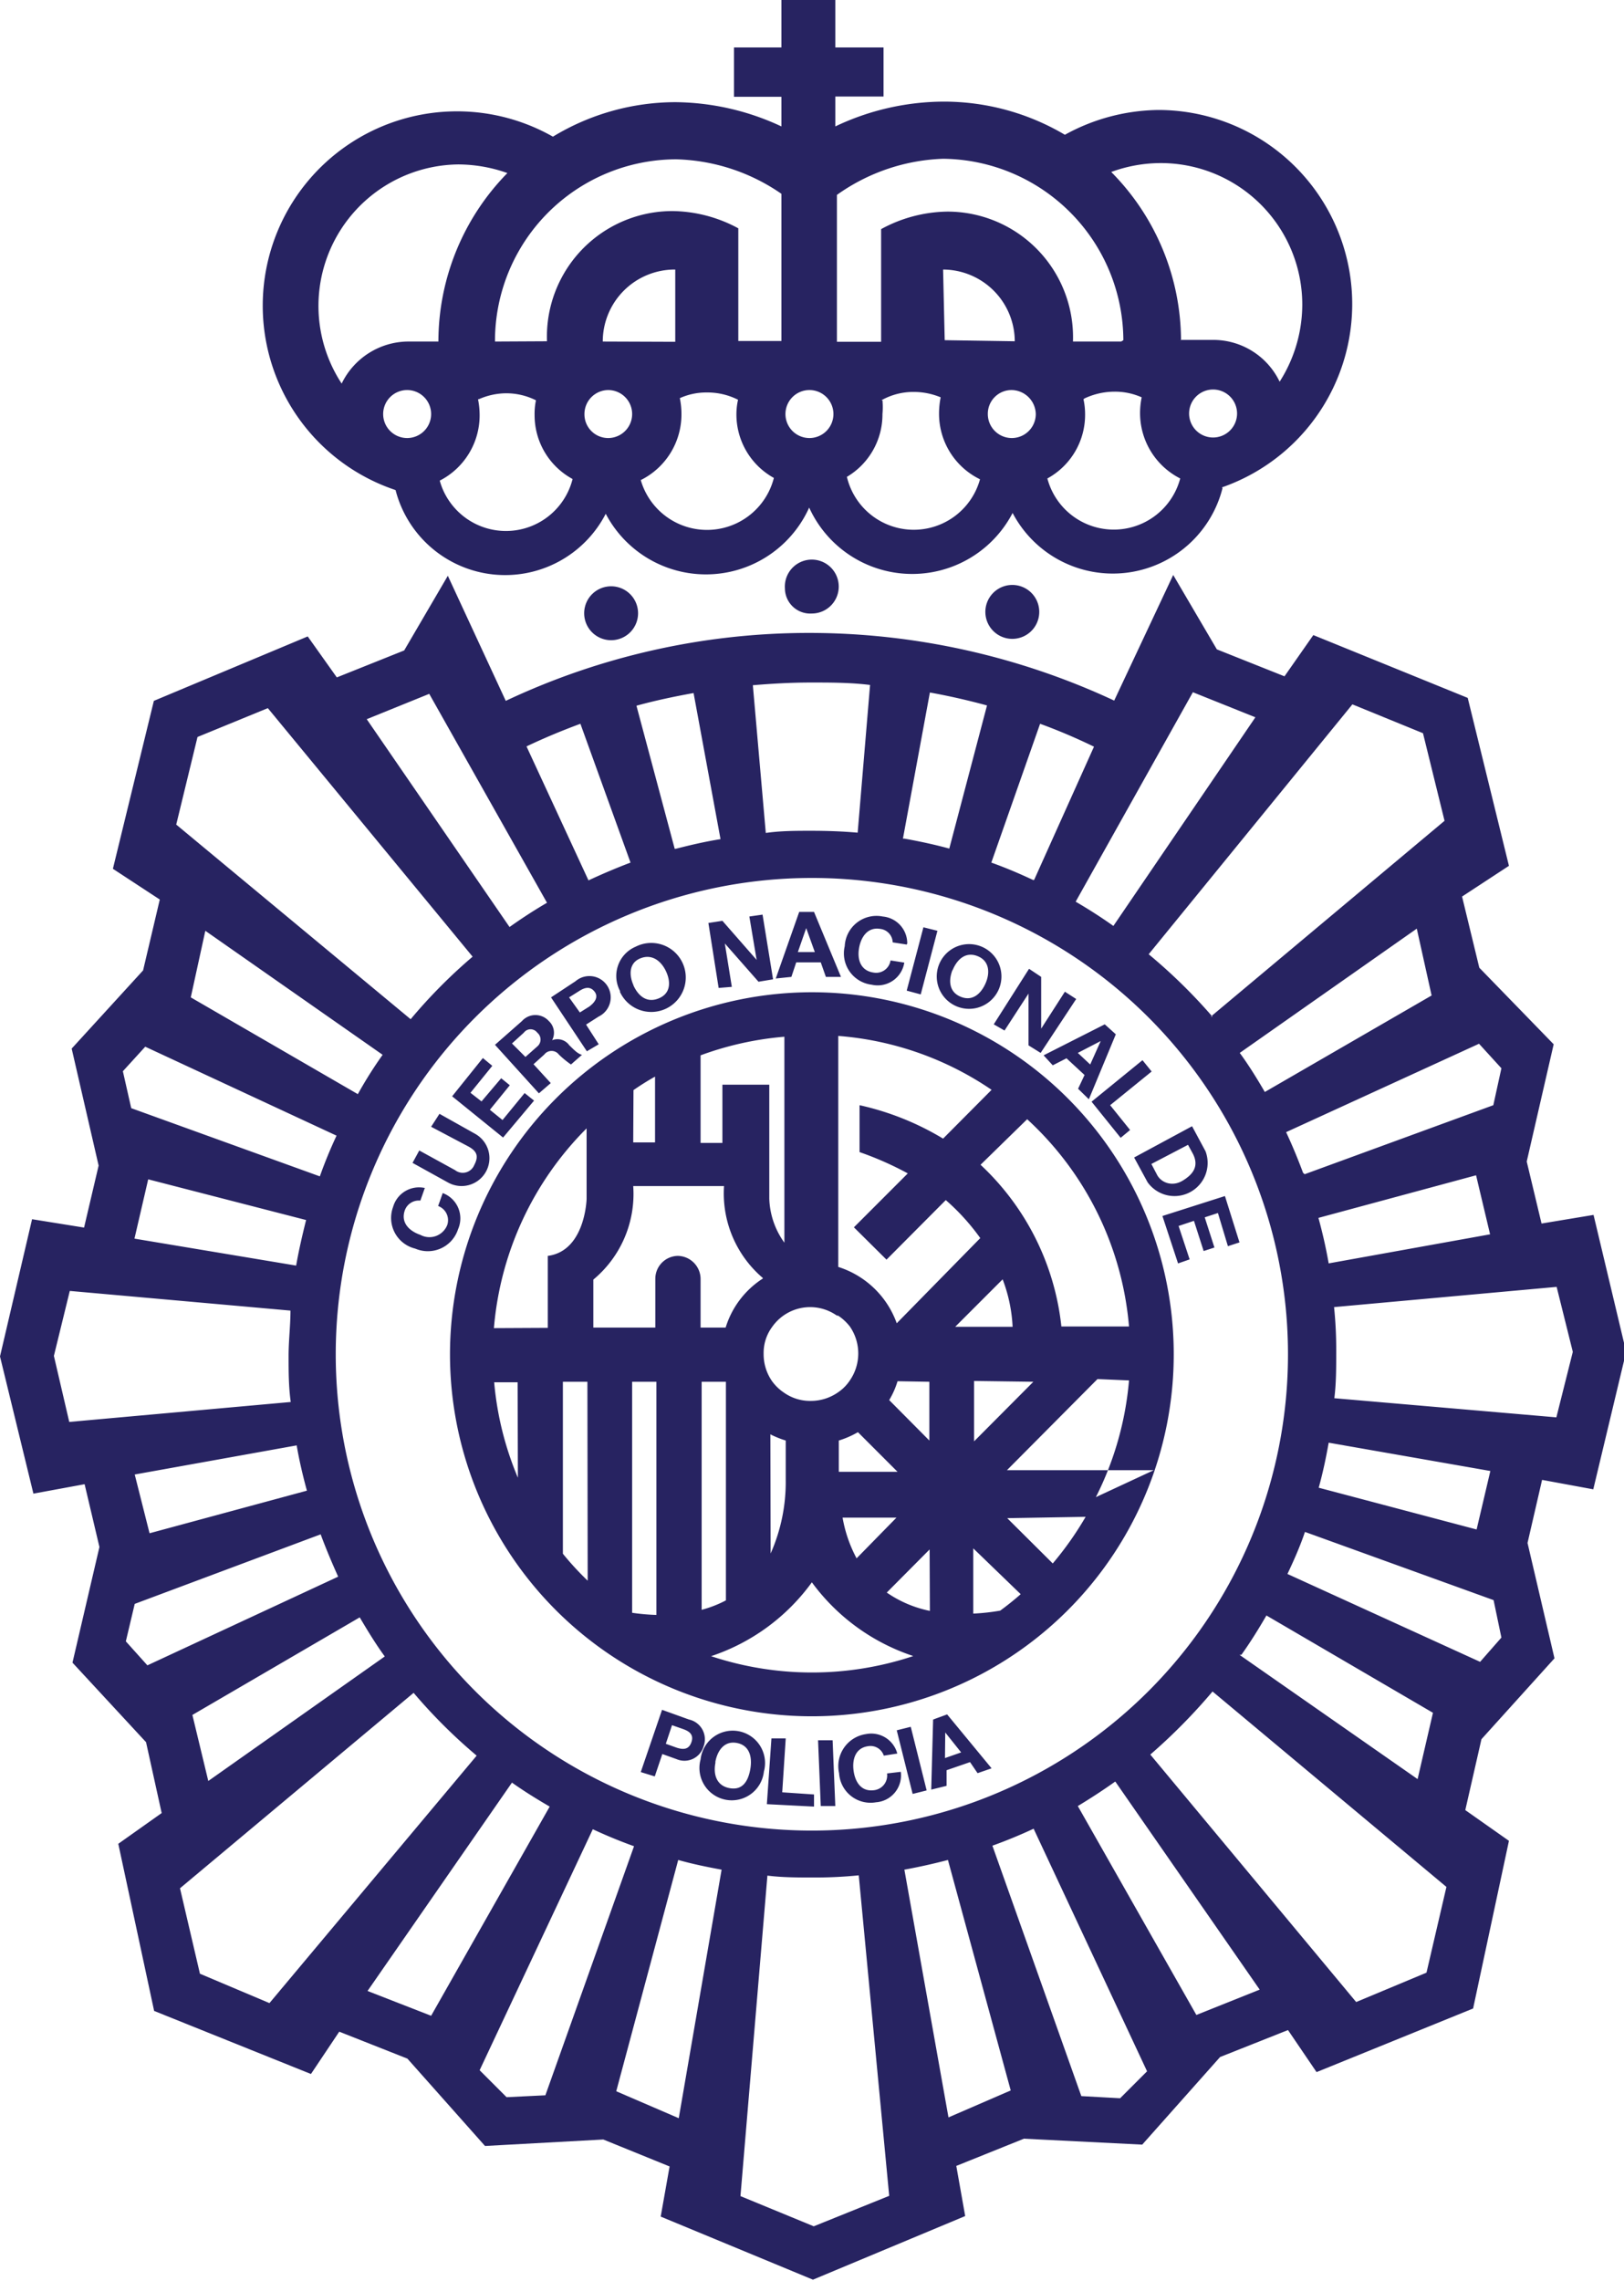 <svg xmlns="http://www.w3.org/2000/svg" viewBox="0 0 60.27 84.62"><defs><style>.cls-1{fill:#272361;fill-rule:evenodd;}</style></defs><title>policia-nacional</title><g id="Capa_2" data-name="Capa 2"><g id="Capa_3" data-name="Capa 3"><path class="cls-1" d="M36.66,15.36a.88.88,0,0,1,.88-.89.91.91,0,0,1,.9.89.89.89,0,0,1-1.78,0m-7.51,0a.89.89,0,1,1,.89.89.89.89,0,0,1-.89-.89m-7.46,0a.89.89,0,0,1,.88-.89.89.89,0,1,1,0,1.78.88.88,0,0,1-.88-.89m-7.47,0a.89.89,0,1,1,.9.89.89.89,0,0,1-.9-.89m14.91,6.47a1,1,0,1,1,1,.93.94.94,0,0,1-1-.93m7.44.92a1,1,0,1,1,1,.95,1,1,0,0,1-1-.95m-14.89,0a1,1,0,1,1,1,1,1,1,0,0,1-1-1M30.2,82.59,33,81.46,31.87,69.57a16,16,0,0,1-1.7.08c-.57,0-1.14,0-1.69-.07l-1,11.89Zm3.36-13.25,1.64,9.21,2.31-1L35.18,69q-.8.21-1.62.36m3.27-.89q.78-.28,1.53-.63l4.21,9-1,1-1.44-.08ZM40,67l4.4,7.75,2.35-.94-5.36-7.72c-.45.32-.91.62-1.39.91m2.69-1.91A21.18,21.18,0,0,0,45,62.75L53.68,70l-.74,3.18-2.61,1.09ZM46,61.39,52.61,66l.57-2.46L47,59.93c-.29.5-.6,1-.93,1.46m1.71-3c.24-.51.46-1,.65-1.56l7,2.53.29,1.39-.79.9Zm1.16-3.2,5.86,1.55.51-2.17-6-1.05c-.1.57-.22,1.13-.37,1.67m.58-3.32,8.24.71.61-2.43-.6-2.41-8.26.75a15.44,15.44,0,0,1,.08,1.67c0,.58,0,1.15-.07,1.71m-.22-5,6-1.08-.52-2.19-5.85,1.58c.15.55.28,1.11.38,1.69m-.89-3.31,7-2.56.3-1.37-.83-.91L47.73,42c.23.49.44,1,.63,1.51m-1.42-3c-.29-.5-.6-1-.93-1.45l6.57-4.61.55,2.48Zm-2-2.8,8.67-7.26-.8-3.25-2.62-1.07-7.56,9.27A20.16,20.16,0,0,1,45,37.72m-3.68-3.37c-.45-.32-.92-.62-1.4-.9l4.35-7.77,2.32.93Zm-2.94-1.71L40.6,27.7a21.09,21.09,0,0,0-2-.85L36.79,32c.53.19,1.05.41,1.56.65m3-6.66A26.78,26.78,0,0,0,30,23.48,26.37,26.37,0,0,0,18.77,26l-2.15-4.64L15,24.13l-2.5,1-1.08-1.52L5.71,26,4.19,32.23l1.74,1.14L5.31,36,2.66,38.9l1,4.34-.54,2.3-1.93-.31L0,50.32l1.24,5.09,1.9-.35.55,2.33-1,4.29,2.73,2.95L6,67.26,4.39,68.4l1.33,6.2,5.82,2.34,1.05-1.57,2.53,1L18,79.61l4.39-.24,2.46,1-.33,1.86,5.65,2.34,5.65-2.36-.33-1.86L38,79.34l4.39.22,2.89-3.25,2.52-1,1.06,1.56,5.81-2.36L56,68.29l-1.62-1.14.6-2.63,2.71-3-1-4.28.54-2.34,1.9.35,1.22-5.1-1.21-5.08-1.93.32-.55-2.3,1-4.35L54.9,35.9l-.64-2.64L56,32.12l-1.53-6.23-5.73-2.33-1.07,1.53-2.51-1-1.62-2.76ZM19.54,27.69c.65-.31,1.3-.58,2-.84L23.4,32q-.79.3-1.56.66Zm5.5,3.8-1.42-5.31c.69-.19,1.4-.34,2.12-.47l1,5.42c-.57.09-1.12.22-1.67.36m3.35-.59-.48-5.48c.71-.06,1.43-.1,2.16-.1s1.47,0,2.19.09l-.46,5.48c-.57-.05-1.14-.07-1.72-.07s-1.13,0-1.69.08m5.09.21,1-5.42c.72.13,1.42.29,2.12.48l-1.4,5.31c-.55-.15-1.11-.27-1.67-.37M20.3,33.49c-.48.28-.94.58-1.39.9l-5.3-7.71,2.32-.94Zm-2.76,2a19.38,19.38,0,0,0-2.3,2.32l-8.7-7.22.79-3.25,2.61-1.07ZM14.2,39.13a15.61,15.61,0,0,0-.92,1.46L7.08,37l.54-2.47Zm-1.71,3c-.23.49-.44,1-.62,1.51l-7-2.53-.31-1.37.83-.91Zm-1.13,3.13c-.14.56-.27,1.12-.37,1.69l-6-1,.51-2.2Zm-.58,3.36c0,.56-.07,1.11-.07,1.68s0,1.14.08,1.71l-8.22.74L2,50.3l.59-2.41Zm.23,5c.1.58.23,1.13.38,1.68L5.55,56.88,5,54.7Zm.89,3.3c.2.54.42,1.06.65,1.57L5.47,61.78l-.8-.89L5,59.5ZM13.35,60c.29.49.6,1,.93,1.45L7.73,66.07l-.59-2.45Zm2,2.8a19.81,19.81,0,0,0,2.34,2.33L10,74.31,7.42,73.22l-.74-3.17ZM19,66.13c.45.32.92.61,1.4.89L16,74.78l-2.36-.92Zm3,1.73q.75.35,1.53.63l-3.29,9.24-1.44.07-1-1ZM25.17,69c.53.15,1.07.26,1.61.36l-1.59,9.22-2.32-1ZM12.46,50.27a17.67,17.67,0,1,0,17.63-17.7,17.67,17.67,0,0,0-17.63,17.7m24.75-2.81a5.69,5.69,0,0,1,.37,1.76H35.45Zm-3.93,1.63A3.39,3.39,0,0,0,31.11,47l0-8.57a11.7,11.7,0,0,1,5.69,2L35,42.24A10.3,10.3,0,0,0,31.9,41v1.74a12,12,0,0,1,1.79.79l-2,2,1.21,1.2,2.2-2.21a8.17,8.17,0,0,1,1.28,1.41ZM16.7,50.26A13.43,13.43,0,1,0,30.1,36.81,13.44,13.44,0,0,0,16.7,50.26m15.09,7.55a5,5,0,0,1-.52-1.51h2Zm1.52-3.21H31.13V53.44a3.47,3.47,0,0,0,.71-.31Zm1.2,5.16a4.33,4.33,0,0,1-1.6-.68l1.59-1.6Zm-10.15-8.5,0,8.65a7.72,7.72,0,0,1-.9-.08l0-8.57Zm2.58,0,0,8.11a4.3,4.3,0,0,1-.9.35l0-8.46Zm7.55,0v2.18L33,51.94a3.11,3.11,0,0,0,.31-.7Zm3.86,0-2.2,2.21V51.23ZM26,39.15a11.82,11.82,0,0,1,3.11-.69V46.1a2.94,2.94,0,0,1-.56-1.63V40.24l-1.74,0v2.16H26Zm-2.49,1.29c.26-.18.53-.35.8-.5v2.44h-.81Zm-5.18,8.83a11.87,11.87,0,0,1,3.44-7.41v2.62s-.05,1.93-1.44,2.11v2.67Zm.89,5.55a11.72,11.72,0,0,1-.88-3.54h.87Zm2.59,3.82a11,11,0,0,1-.92-1V51.26h.91Zm12.07,2.8a11.89,11.89,0,0,1-7.49,0,7.57,7.57,0,0,0,3.74-2.74,7.63,7.63,0,0,0,3.75,2.73m4-2.29c-.25.22-.5.42-.76.61a7.74,7.74,0,0,1-1,.11V57.44Zm2.41-2.87A12,12,0,0,1,39.07,58l-1.69-1.68Zm1.61-5.06a11.82,11.82,0,0,1-1.23,4.33l2.15-1-5.45,0,3.36-3.38Zm-3.78-9.69a11.78,11.78,0,0,1,3.78,7.69H39.39a9.6,9.6,0,0,0-3-6ZM28.59,53.21a3.57,3.57,0,0,0,.57.23v1.47a6.53,6.53,0,0,1-.56,2.72Zm-.28-5.78a3.32,3.32,0,0,0-1.38,1.82H26V47.44a.86.86,0,0,0-.85-.85.85.85,0,0,0-.83.85v1.81h-2.3V47.47A4.13,4.13,0,0,0,23.5,44h3.37a4.12,4.12,0,0,0,1.44,3.41m2.8,1.4a1.83,1.83,0,0,1,.43.4,1.76,1.76,0,0,1,0,2,1.61,1.61,0,0,1-.45.45,1.76,1.76,0,0,1-1,.31,1.68,1.68,0,0,1-1-.31,1.71,1.71,0,0,1-.45-.44,1.75,1.75,0,0,1-.3-1,1.62,1.62,0,0,1,.32-1,1.72,1.72,0,0,1,2.39-.42m14.3-30.72a7.2,7.2,0,0,0-2.36-14A7.34,7.34,0,0,0,39.52,5,8.81,8.81,0,0,0,35,3.77,9.42,9.42,0,0,0,31,4.69V3.58h1.79V1.76H31V0H29V1.76H27.24V3.59H29v1.1a9.45,9.45,0,0,0-3.94-.9,8.79,8.79,0,0,0-4.54,1.28,7.21,7.21,0,1,0-5.84,13.11,4.2,4.2,0,0,0,7.8.88,4.2,4.2,0,0,0,7.55-.23,4.2,4.2,0,0,0,7.55.2,4.2,4.2,0,0,0,7.79-.92m-27-5.44A6.74,6.74,0,0,1,25.1,5.91,7.17,7.17,0,0,1,29,7.19v5.46H27.4V8.47a5.24,5.24,0,0,0-2.46-.64,4.66,4.66,0,0,0-4.64,4.83Zm4,0A2.67,2.67,0,0,1,25.06,10v2.68Zm19.24,0H39.82a4.66,4.66,0,0,0-4.66-4.82,5.26,5.26,0,0,0-2.46.65v4.18H31.06l0-5.45A7.2,7.2,0,0,1,35,5.89a6.76,6.76,0,0,1,6.69,6.73m-6.63,0L35,10a2.67,2.67,0,0,1,2.66,2.66Zm8.77,0a8.91,8.91,0,0,0-2.59-6.24,5.34,5.34,0,0,1,1.83-.33,5.25,5.25,0,0,1,5.26,5.24,5.33,5.33,0,0,1-.84,2.87A2.73,2.73,0,0,0,45,12.61h-1.2Zm-28.7.05h0a2.76,2.76,0,0,0-2.45,1.56A5.25,5.25,0,0,1,17,6.1a5.5,5.5,0,0,1,1.83.32,8.94,8.94,0,0,0-2.56,6.25Zm29,2.68a.89.89,0,1,1,.89.88.89.89,0,0,1-.89-.88m-18.9-.58a2.39,2.39,0,0,1,1-.21,2.51,2.51,0,0,1,1.16.27,2.48,2.48,0,0,0-.06.54,2.69,2.69,0,0,0,1.39,2.36,2.56,2.56,0,0,1-4.94.08,2.72,2.72,0,0,0,1.51-2.44,2.91,2.91,0,0,0-.06-.6m7.48.08a2.41,2.41,0,0,1,1.2-.31,2.59,2.59,0,0,1,1,.2,3.08,3.08,0,0,0-.06.61,2.7,2.7,0,0,0,1.52,2.43,2.55,2.55,0,0,1-4.94-.09,2.69,2.69,0,0,0,1.32-2.33,2.85,2.85,0,0,0,0-.51m7.5-.07a2.63,2.63,0,0,1,1.12-.25,2.42,2.42,0,0,1,1,.21,2.91,2.91,0,0,0-.06.6,2.72,2.72,0,0,0,1.49,2.41,2.55,2.55,0,0,1-4.93,0,2.69,2.69,0,0,0,1.4-2.38,2.6,2.6,0,0,0-.06-.56m-22.44,0a2.54,2.54,0,0,1,1-.22,2.46,2.46,0,0,1,1.12.26,2.5,2.5,0,0,0-.05.55,2.69,2.69,0,0,0,1.41,2.37,2.55,2.55,0,0,1-4.59.8,2.49,2.49,0,0,1-.34-.74,2.72,2.72,0,0,0,1.48-2.43,3,3,0,0,0-.06-.59M43.14,45.11l2.32-.74L46,46.09l-.43.14L45.2,45l-.49.16.36,1.12-.4.13-.36-1.12-.57.19.41,1.24-.43.15Zm-2.63-4.24,1.89-1.54.34.42L41.2,41l.74.92-.35.29ZM36.88,38l1.31-2.06.45.3,0,1.92h0l.88-1.37.42.27-1.32,2-.45-.28,0-1.92h0l-.89,1.37Zm-3.23-1.25.62-2.35.52.13-.62,2.36Zm0-1.71-.52-.08a.52.52,0,0,0-.46-.5c-.47-.08-.72.3-.79.72s.06.83.54.9a.54.54,0,0,0,.63-.45l.51.08a1,1,0,0,1-1.21.82,1.17,1.17,0,0,1-1-1.43A1.18,1.18,0,0,1,32.76,34a1,1,0,0,1,.91,1m-7,1.65-.38-2.41.52-.08,1.27,1.45h0L27.81,34l.49-.07.39,2.4-.54.09L26.9,35h0l.26,1.61Zm-8,5.55-1.89-1.53,1.14-1.42.35.29-.81,1,.41.32L18.6,40l.32.26-.74.91.47.38.82-1,.35.28Zm-2.36-.88,1.32.74a1,1,0,0,1-1,1.81l-1.32-.73.25-.46,1.33.73a.46.46,0,0,0,.71-.19c.18-.34.09-.52-.22-.69L16,41.8Zm-.54,2.74-.17.48a.55.55,0,0,0-.58.37c-.15.45.17.76.58.9a.71.71,0,0,0,1-.37.56.56,0,0,0-.34-.7l.17-.48A1,1,0,0,1,17,45.6a1.18,1.18,0,0,1-1.59.72,1.17,1.17,0,0,1-.82-1.55,1,1,0,0,1,1.17-.7M33.87,66.55l-.59-2.36.52-.13.59,2.36Zm-.56-1.5-.51.08a.52.52,0,0,0-.59-.35c-.47.07-.59.5-.53.92s.29.78.77.71a.55.55,0,0,0,.47-.62l.51-.06a1,1,0,0,1-.92,1.13,1.17,1.17,0,0,1-1.37-1.08,1.2,1.2,0,0,1,1-1.45,1,1,0,0,1,1.16.72M30.46,67l-.1-2.44.54,0L31,67Zm-2-.07.17-2.44.53,0-.13,2,1.18.08,0,.45ZM24.94,64l.4.14c.23.08.42.2.32.49s-.32.28-.56.2l-.39-.14Zm-1.16,1.74.79-2.31,1,.36a.75.75,0,0,1,.54,1,.74.74,0,0,1-1,.47l-.53-.19-.28.83Zm2.77-.39c.08-.41.33-.78.8-.69s.58.53.49,1-.32.77-.79.67-.58-.52-.5-.93M26,65.27a1.2,1.2,0,1,1,2.35.45A1.2,1.2,0,1,1,26,65.27m9.08-1h0l.59.74-.6.21Zm-.52,2.12.07-2.6.52-.19,1.65,2-.52.18L36,65.37l-.87.3v.58ZM19,38.71l.44-.4a.31.31,0,0,1,.5,0,.33.33,0,0,1,0,.51l-.44.39Zm1,1.85-1.63-1.8,1-.88a.67.67,0,0,1,1,0,.59.59,0,0,1,.12.71h0a.54.54,0,0,1,.64.19c.11.1.3.32.47.35l-.41.36a3.5,3.5,0,0,1-.45-.37.34.34,0,0,0-.54,0l-.4.36.64.7ZM21.12,37l.35-.22c.21-.14.42-.21.59,0s0,.42-.19.56l-.35.22Zm.66,2-1.33-2,.91-.6a.79.79,0,1,1,.86,1.31l-.47.3.47.73Zm1.73-2.45c-.17-.38-.17-.83.26-1s.77.1.95.49.17.82-.28,1-.76-.11-.93-.48m-.49.22a1.18,1.18,0,0,1,.57-1.66A1.28,1.28,0,1,1,23,36.78m6.92-2.35h0l.32.89h-.63ZM28.79,36.3l.87-2.47h.55l1,2.41-.56,0-.19-.54-.91,0-.18.54ZM35.35,36c.16-.4.48-.71.93-.53s.46.63.3,1-.47.69-.92.51-.46-.62-.31-1m-.5-.2a1.2,1.2,0,1,1,2.23.89,1.2,1.2,0,1,1-2.23-.89m6,2.84h0l-.39.87L40,39.06Zm-2.12.53L41,38l.41.37-1,2.41-.4-.39.24-.51-.67-.62-.51.26Zm5.36,3.32.18.33c.24.47,0,.77-.38,1s-.78.08-.94-.2l-.22-.42Zm-2,.47,2.15-1.16.5.93a1.23,1.23,0,0,1-2.15,1.15Z"/></g></g></svg>